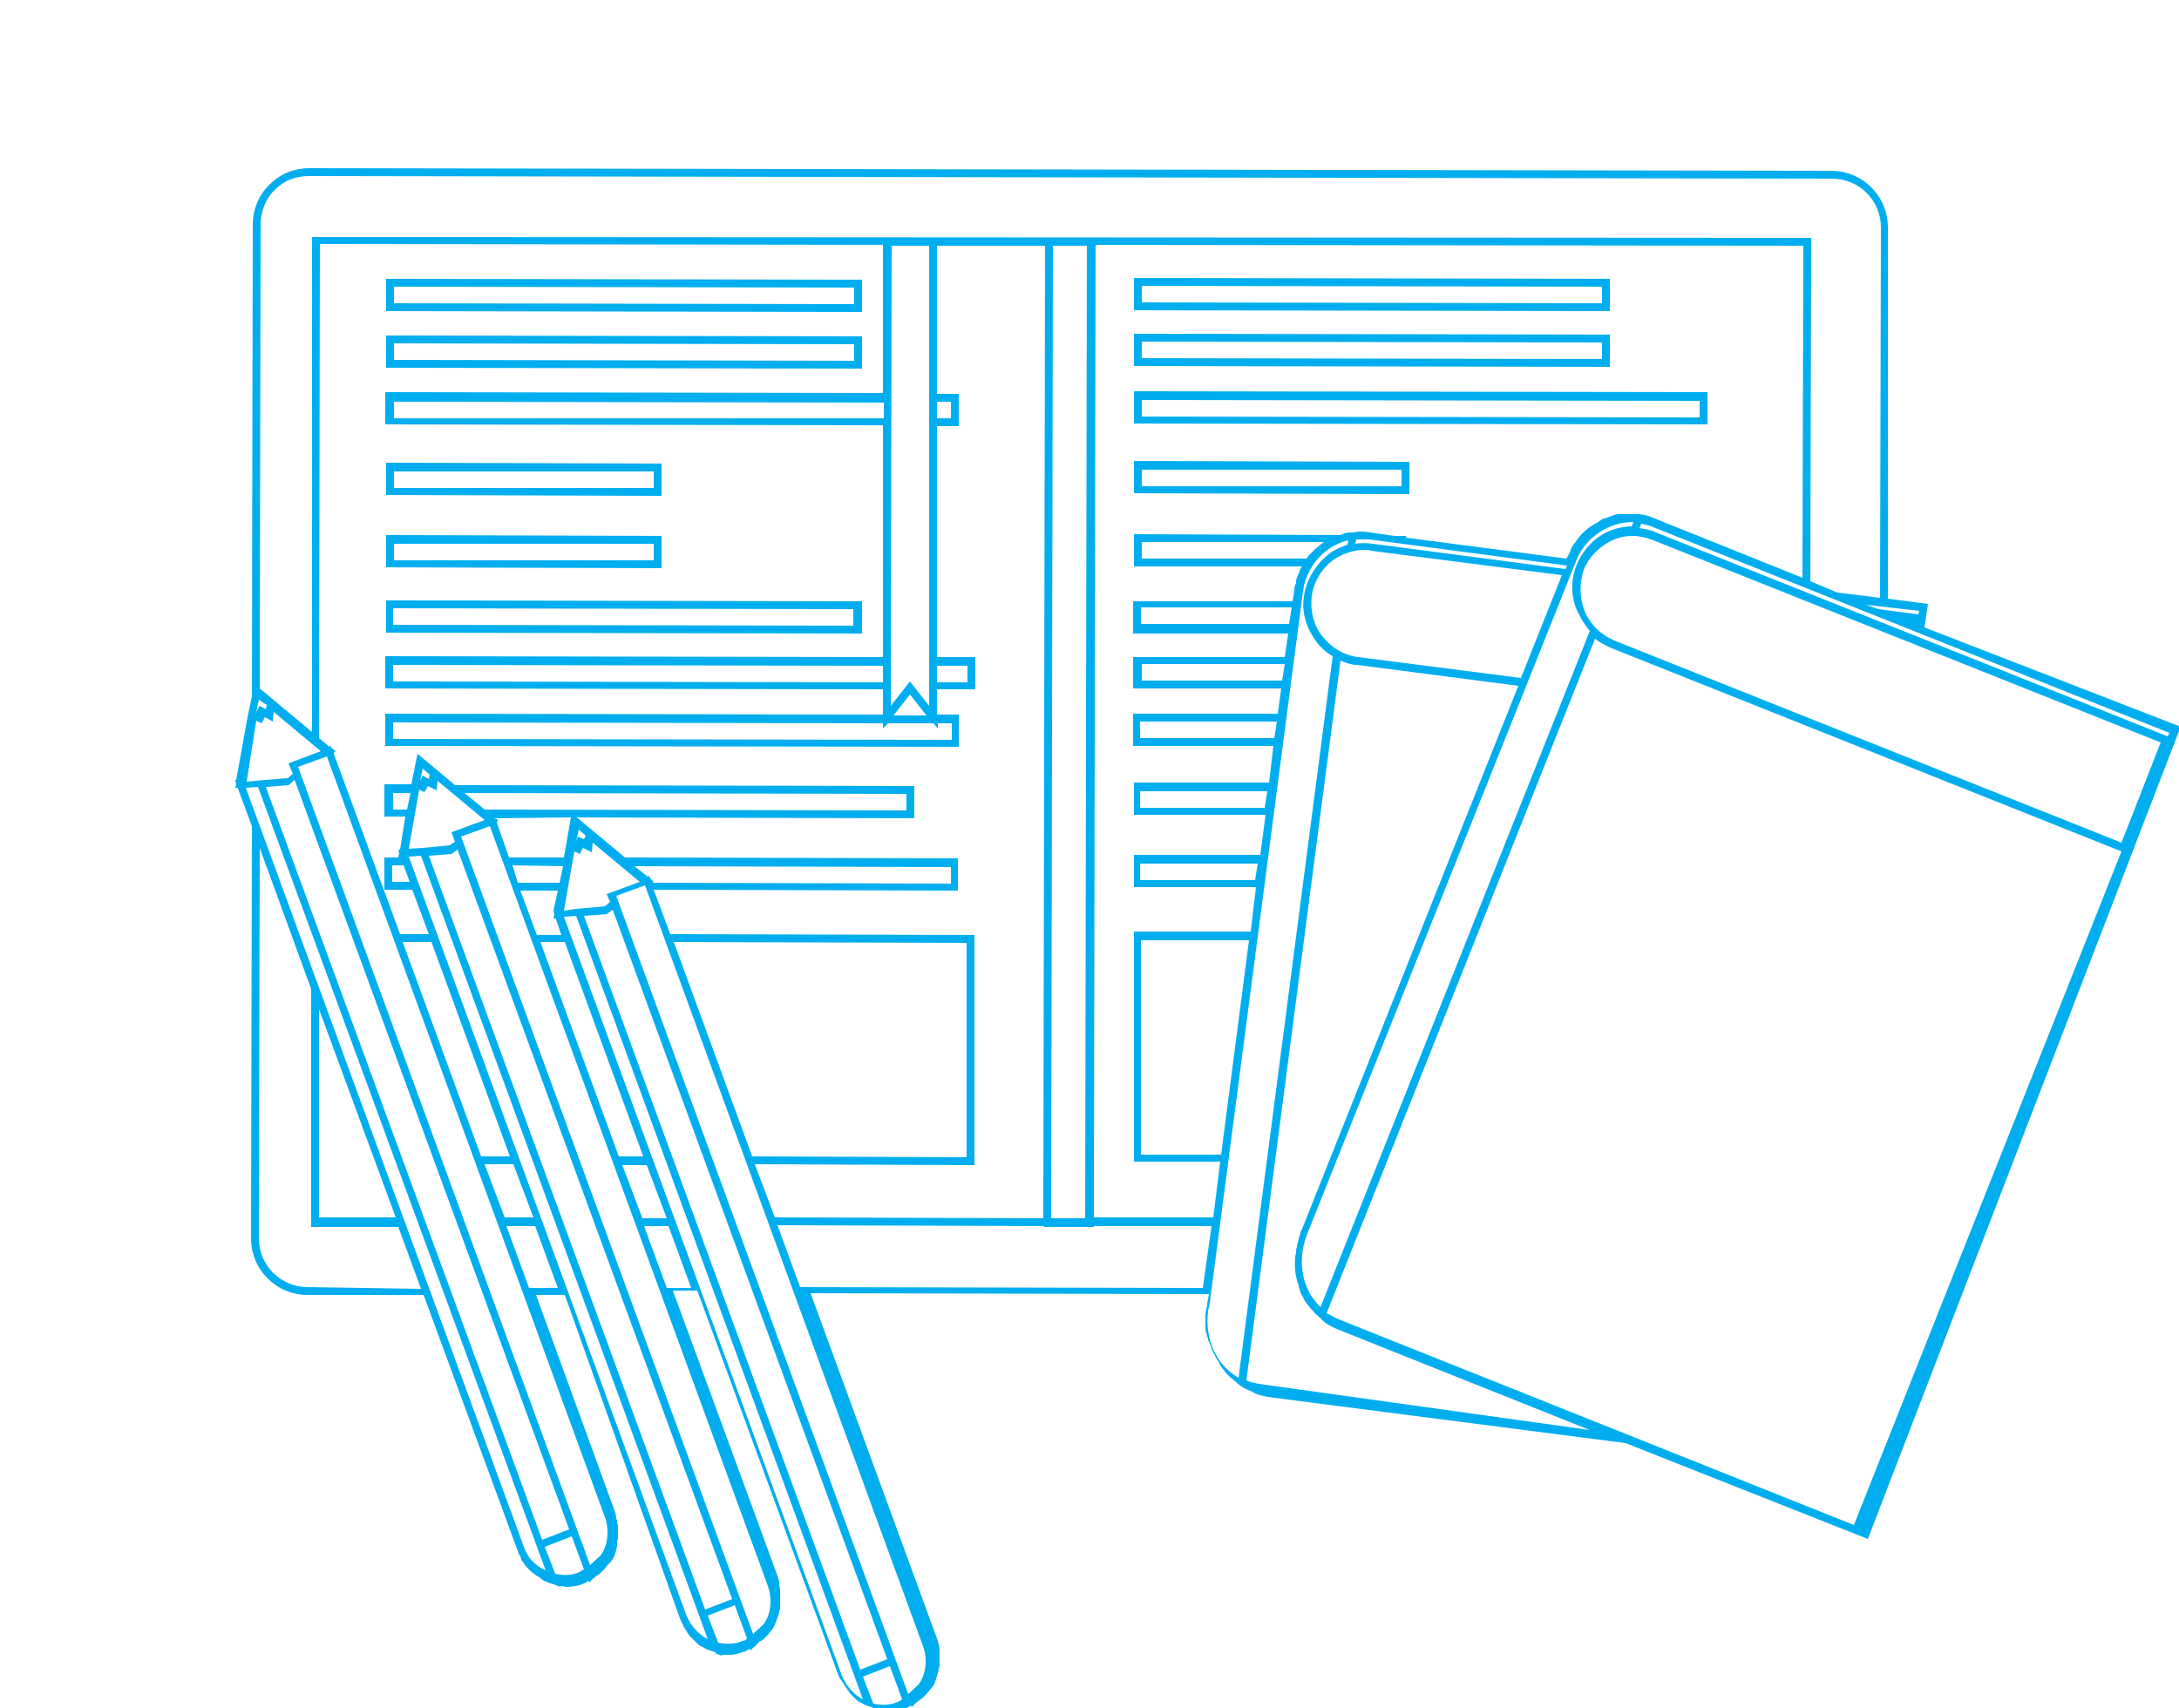 <?xml version="1.0" encoding="utf-8"?>
<!-- Generator: Adobe Illustrator 25.2.1, SVG Export Plug-In . SVG Version: 6.00 Build 0)  -->
<svg version="1.1" id="Layer_1" xmlns="http://www.w3.org/2000/svg" xmlns:xlink="http://www.w3.org/1999/xlink" x="0px" y="0px"
	 viewBox="0 0 250 196" style="enable-background:new 0 0 250 196;" xml:space="preserve">
<style type="text/css">
	.st0{fill:#00AEEF;}
</style>
<g>
	<path class="st0" d="M98.9,32.1L44.3,32v3.7l54.6,0.1C98.9,35.8,98.9,32.1,98.9,32.1z M98,34.9l-52.8-0.1v-1.9L98,33V34.9z"/>
	<path class="st0" d="M98.9,38.6l-54.6-0.1v3.7l54.6,0.1V38.6z M98,41.4l-52.8-0.1v-1.9L98,39.5V41.4z"/>
	<path class="st0" d="M75.9,53.2l-31.6-0.1v3.7l31.6,0.1V53.2z M75,56H45.2v-1.9H75V56z"/>
	<path class="st0" d="M75.9,61.5l-31.6-0.1v3.7l31.6,0.1V61.5z M75,64.3H45.2v-1.9H75V64.3z"/>
	<path class="st0" d="M98.9,69l-54.6-0.1v3.7l54.6,0.1V69z M97.9,71.8l-52.8-0.1v-1.9l52.8,0.1V71.8z"/>
	<path class="st0" d="M184.7,32l-54.6-0.1v3.7l54.6,0.1L184.7,32L184.7,32z M183.8,34.8L131,34.7v-1.9l52.8,0.1V34.8z"/>
	<path class="st0" d="M184.7,38.4l-54.6-0.1V42l54.6,0.1L184.7,38.4L184.7,38.4z M183.8,41.2L131,41.1v-1.9l52.8,0.1V41.2z"/>
	<path class="st0" d="M195.9,45l-65.8-0.1v3.7l65.8,0.1V45z M195,47.9l-64-0.1v-1.9l64,0.1V47.9z"/>
	<path class="st0" d="M161.7,53l-31.6-0.1v3.7l31.6,0.1V53z M160.8,55.8H131v-1.9h29.8V55.8z"/>
	<path class="st0" d="M220.8,72l0.4-2.7l-4.6-0.6V26.1c0-3.6-2.9-6.5-6.5-6.5L35.5,19.3l0,0c-1.7,0-3.3,0.6-4.6,1.9S29,24.1,29,25.8
		l-0.1,54.1l-0.5,2.4l0,0l-1.3,7.2H27v0.1l0,0l0.1,0.3L27,90.4h0.3v0.1l1.6,4.3l-0.1,47.3c0,3.6,2.9,6.5,6.5,6.5h13.3l10.7,29.1l0,0
		l0.2,0.5v0.1c0.1,0.1,0.1,0.2,0.2,0.3c0,0.1,0.1,0.2,0.1,0.3c0,0,0,0,0,0.1l0.1,0.1c0.1,0.1,0.1,0.2,0.2,0.3s0.1,0.2,0.2,0.3
		l0.1,0.1l0.1,0.1c0.1,0.1,0.2,0.2,0.3,0.3s0.1,0.1,0.2,0.2l0.1,0.1c0.1,0,0.1,0.1,0.2,0.1c0.1,0.1,0.2,0.2,0.4,0.3
		c0.1,0,0.1,0.1,0.2,0.1l0.1,0.1c0.1,0.1,0.3,0.2,0.4,0.3c0.1,0,0.2,0.1,0.2,0.1s0,0,0.1,0c0.2,0.1,0.4,0.2,0.5,0.2s0.2,0.1,0.2,0.1
		h0.1l0.8,0.3V182c0.3,0,0.5,0.1,0.7,0.1c0.6,0,1.4-0.1,2-0.4c0.2-0.1,0.4-0.2,0.5-0.3l0.1,0.2l0.5-0.5c0.1-0.1,0.3-0.2,0.4-0.3l0,0
		c0.2-0.1,0.3-0.2,0.5-0.4l0,0c0.3-0.3,0.5-0.5,0.7-0.8l0,0c0,0,0,0,0.1-0.1l0.2-0.2l0.1-0.1c0.4-0.5,0.6-1.2,0.7-1.8l0,0
		c0-0.1,0-0.1,0-0.2c0,0,0,0,0-0.1V177c0-0.1,0-0.3,0.1-0.4c0-0.1,0-0.1,0-0.2s0-0.3,0-0.4c0-0.1,0-0.1,0-0.2c0-0.1,0-0.3,0-0.4
		c0-0.1,0-0.1,0-0.2c0-0.1,0-0.3-0.1-0.4c0-0.1,0-0.1,0-0.2v-0.1c0-0.1,0-0.1-0.1-0.2v-0.1c0,0,0,0,0-0.1l-0.1-0.5l0,0l-9.1-25h3.3
		L78,185.7l0,0l0.2,0.5c0,0,0,0.1,0.1,0.1c0,0.1,0.1,0.2,0.1,0.3c0.1,0.1,0.1,0.2,0.2,0.3c0,0.1,0.1,0.1,0.1,0.2
		c0.1,0.1,0.1,0.2,0.2,0.3s0.1,0.2,0.2,0.3l0.1,0.1l0.1,0.1c0.1,0.1,0.1,0.1,0.2,0.2c0.1,0.1,0.1,0.1,0.2,0.2l0.1,0.1
		c0.1,0.1,0.1,0.1,0.2,0.2c0.1,0.1,0.2,0.2,0.4,0.3c0.1,0,0.1,0.1,0.2,0.1s0.1,0.1,0.2,0.1c0.1,0.1,0.3,0.2,0.4,0.2s0.1,0.1,0.2,0.1
		h0.1c0.2,0.1,0.4,0.1,0.5,0.2c0.1,0,0.1,0.1,0.2,0.1H82l0.8,0.3v-0.1c0.1,0,0.2,0,0.2,0c0.2,0,0.4,0,0.5,0c0.4,0,0.6,0,1-0.1
		s0.6-0.2,1-0.3c0.2-0.1,0.4-0.2,0.5-0.3l0,0l0.1,0.2l0.5-0.5c0.1,0,0.2-0.1,0.2-0.2c0.1-0.1,0.2-0.1,0.2-0.2
		c0.1-0.1,0.2-0.2,0.3-0.2s0.1-0.1,0.2-0.1c0.1-0.1,0.2-0.2,0.3-0.3l0.1-0.1c0.1-0.1,0.2-0.2,0.3-0.3c0-0.1,0.1-0.1,0.1-0.2l0,0
		l0.2-0.2l0.1-0.1c0.3-0.5,0.5-1.1,0.7-1.6l0,0c0-0.1,0.1-0.3,0.1-0.4s0-0.2,0.1-0.3c0-0.1,0-0.2,0-0.3s0-0.2,0-0.3s0-0.2,0-0.3
		s0-0.2,0-0.4c0-0.1,0-0.2,0-0.3s0-0.2,0-0.4c0-0.1,0-0.2,0-0.3s0-0.2-0.1-0.4c0,0,0,0,0-0.1l0,0c0-0.1,0-0.1,0-0.2v-0.1l-0.1-0.5
		l0,0l-12.1-33H80l7.6,20.7l8.5,23.2l0,0l0.2,0.5c0,0,0,0.1,0.1,0.1c0,0.1,0.1,0.2,0.2,0.3c0,0.1,0.1,0.2,0.2,0.3
		c0,0.1,0.1,0.2,0.1,0.2c0.1,0.1,0.1,0.2,0.2,0.3s0.1,0.2,0.2,0.3l0.1,0.1c0,0.1,0.1,0.1,0.1,0.2c0.1,0.1,0.1,0.1,0.2,0.2
		c0.1,0.1,0.1,0.1,0.2,0.2l0.1,0.1c0.1,0.1,0.1,0.1,0.2,0.2c0.1,0.1,0.2,0.2,0.4,0.3c0.1,0,0.1,0.1,0.2,0.1s0.1,0.1,0.2,0.1
		c0.1,0.1,0.3,0.2,0.4,0.2s0.1,0.1,0.2,0.1h0.1c0.2,0.1,0.4,0.1,0.5,0.2c0.1,0,0.2,0.1,0.2,0.1h0.1l0.8,0.3v-0.1l0,0
		c0.3,0,0.5,0.1,0.7,0.1c0.6,0,1.4-0.1,2-0.4l0,0c0.2-0.1,0.4-0.2,0.5-0.3l0.1,0.2l0.5-0.5l0,0c0.3-0.2,0.5-0.4,0.8-0.6
		c0.1-0.1,0.1-0.1,0.2-0.2c0.2-0.2,0.5-0.5,0.5-0.6c0,0,0,0,0.1-0.1l0.1-0.1l0.1-0.1c0.4-0.5,0.5-1.1,0.7-1.7c0-0.1,0.1-0.3,0.1-0.4
		l0,0c0-0.2,0.1-0.4,0.1-0.5l0,0c0-0.2,0-0.4,0-0.5v-0.1c0-0.2,0-0.3,0-0.5v-0.1v-0.1l0,0c0-0.1,0-0.2,0-0.3s0-0.1,0-0.2
		s0-0.1,0-0.2l0,0c0-0.1,0-0.1-0.1-0.2c0,0,0,0,0-0.1l-0.1-0.5l0,0L93,148.4l45.7,0.1l-0.2,1.1v0.2c0,0.1,0,0.2-0.1,0.3
		c0,0.3-0.1,0.5-0.1,0.8c0,0.1,0,0.2,0,0.3c0,0.2,0,0.4,0,0.5s0,0.3,0,0.4c0,0.2,0,0.3,0,0.4c0,0.1,0,0.3,0.1,0.4
		c0,0.1,0.1,0.3,0.1,0.4c0,0.1,0.1,0.3,0.1,0.4c0,0.1,0,0.2,0.1,0.2c0.1,0.3,0.2,0.5,0.3,0.8c0,0.1,0.1,0.2,0.1,0.3
		c0.1,0.1,0.1,0.2,0.2,0.4c0.1,0.1,0.1,0.2,0.2,0.4c0.1,0.1,0.1,0.2,0.2,0.3c0.1,0.1,0.2,0.3,0.2,0.4c0.1,0.1,0.1,0.2,0.2,0.3
		c0.1,0.2,0.2,0.3,0.4,0.5c0,0.1,0.1,0.1,0.1,0.2c0.2,0.2,0.4,0.4,0.5,0.5l0.1,0.1c0.2,0.1,0.3,0.3,0.5,0.4c0.1,0.1,0.2,0.1,0.2,0.2
		c0.1,0.1,0.3,0.2,0.4,0.3c0.1,0.1,0.2,0.1,0.3,0.2c0.1,0.1,0.2,0.1,0.4,0.2c0.1,0.1,0.2,0.1,0.4,0.2h0.1l0.5,0.3l0,0
		c0.5,0.2,1,0.3,1.4,0.4l41.1,5.3l27.3,10.8l0.5,0.2L250,83.9l0.2-0.5L220.8,72z M248.9,84.1l-0.2,0.4L190,61.1
		c-0.6-0.3-1.3-0.4-1.9-0.5l0.2-0.5c0.5,0.1,1,0.2,1.4,0.4L248.9,84.1z M149.9,64.1H131v-1.9h20.9c-0.1,0.1-0.3,0.2-0.4,0.3
		l-0.1,0.1c-0.2,0.1-0.3,0.3-0.5,0.4c-0.1,0.1-0.1,0.1-0.2,0.2c-0.1,0.1-0.3,0.3-0.4,0.4s-0.1,0.1-0.2,0.2
		C150.1,63.8,150,64,149.9,64.1C149.9,64,149.9,64,149.9,64.1z M130.1,61.3V65h19.3c-0.1,0.1-0.1,0.2-0.2,0.3
		c-0.1,0.1-0.1,0.2-0.1,0.3c-0.1,0.1-0.1,0.3-0.2,0.4c0,0.1-0.1,0.2-0.1,0.3c-0.1,0.2-0.1,0.3-0.1,0.5c0,0.1,0,0.2-0.1,0.3
		c-0.1,0.3-0.1,0.5-0.1,0.7l-0.2,1.2H130v3.7h17.8l-0.4,2.7H130V79h17l-0.4,2.9H130v3.7h16.1l-0.5,4.2h-15.5v3.7h15.1l-0.6,4.6
		h-14.5v3.7h14l-0.6,5.1h-13.4v26.4h9.9l-0.8,6.4h-13.7l0.2-111.6l81.2,0.1l-0.1,38.1l-16.7-6.7c-0.5-0.2-0.9-0.4-1.4-0.5l0,0
		L188,59h-0.1c-0.1,0-0.3,0-0.4,0c-0.1,0-0.2,0-0.3,0c-0.2,0-0.3,0-0.5,0c-0.1,0-0.2,0-0.3,0c-0.2,0-0.3,0-0.5,0c-0.1,0-0.1,0-0.2,0
		c-0.3,0-0.5,0.1-0.8,0.2c-0.3,0.1-0.5,0.2-0.8,0.3H184c-0.1,0-0.1,0-0.2,0.1c-0.1,0.1-0.2,0.1-0.3,0.2c0,0-0.1,0-0.1,0.1
		c-1.1,0.5-2.1,1.4-2.7,2.4l-0.1,0.1c-0.1,0.1-0.2,0.3-0.3,0.5c-0.1,0.1-0.1,0.2-0.1,0.3c-0.1,0.1-0.1,0.3-0.2,0.4
		c-0.1,0.2-0.2,0.4-0.3,0.5l0,0l-18.4-2.4v-0.2H160l-2.8-0.4c-0.5-0.1-1-0.1-1.4-0.1l0,0l-0.5,0.1c-0.1,0-0.1,0-0.2,0s-0.2,0-0.3,0
		c-0.2,0-0.4,0.1-0.5,0.1s-0.1,0-0.2,0.1c-0.1,0-0.3,0.1-0.4,0.1L130.1,61.3z M148.2,69.7l-0.3,1.9h-17v-1.9H148.2z M147.4,76.2
		l-0.3,1.9H131v-1.9H147.4z M146.5,82.8l-0.3,1.9h-15.4v-1.9H146.5z M145.4,90.8l-0.3,1.9h-14.3v-1.9H145.4z M144.3,99.1L144,101
		h-13.2v-1.9H144.3z M143.3,107.9l-3.2,24.6h-9.2v-24.6H143.3z M124.7,28.2l-0.2,111.6h-3.9l0.2-111.6L124.7,28.2z M86.3,132.7
		l-9-24.6l33.6,0.1v24.6L86.3,132.7z M111.8,133.7v-26.4l-34.9-0.1l-1.9-5.1l34.9,0.1v-3.7l-38.2-0.1l-5.4-4.5l-0.2-0.1l38.8,0.1
		v-3.7l-52.7-0.1l-1.9-1.6l0,0l-2.4-2l0,0l0,0L47.2,90h-3.1v3.7h2.4l-0.6,3.8h-0.2l0.1,0.4l-0.1,0.5h-1.6v3.7h3.2l1.9,5.1h-3.3
		l-7.6-20.7v-0.1l0.2-0.2L38,85.8l-0.1-0.3l-0.1,0.2l-1.2-1L36.7,28l64.6,0.1v17L44.2,45v3.7l57.1,0.1v26.6l-57.1-0.1V79l57.1,0.1
		V82l-57.1-0.1v3.7l65.8,0.1V82h-2.5v-2.9h4.4v-3.7h-4.4V48.9h2.5v-3.7h-2.5v-17h12.4l-0.2,111.6l-30.8-0.1l-2.3-6.1L111.8,133.7z
		 M70,103.5l-0.6,0.5l-3.3,0.3l-1.4,0.2l1.2-6.8l0.6,0.3l0.4-0.7l1,0.5l0.1-1.1l5.4,4.5l-3.8,1.4L70,103.5z M70.3,104.4l31.5,86
		l-3.1,1.2L67,105.1l2.6-0.2L70.3,104.4z M63.5,104.5L63.5,104.5L63.5,104.5l0.1,0.4l-0.1,0.5h0.3v0.1l0.6,1.8h-2.8l-1.9-5.1H64
		L63.5,104.5L63.5,104.5z M74.2,133.7l2.3,6.1h-2.8l-2.3-6.1H74.2z M71,132.7l-9-24.6h2.8l9,24.6H71z M52.2,96.6L51.6,97l-3.1,0.3
		l-1.6,0.1l1.2-6.8l0.6,0.3l0.4-0.7l1,0.5l0.1-1.1l5.4,4.5l-3.8,1.4L52.2,96.6z M52.5,97.5l31.5,86l-3.1,1.2L49.2,98.2l2.6-0.2
		L52.5,97.5z M55.2,132.7l-9-24.6h3.3l9,24.6H55.2z M58.9,133.6l2.3,6.1h-3.3l-2.3-6.1H58.9z M46,98.4L46,98.4h-0.2H46z M46.3,99.3
		l0.7,1.9h-2v-1.9H46.3z M46.7,92.9h-1.6V91h2L46.7,92.9z M48.2,89.6l0.3-1.4l0.8,0.7l-0.1,0.5L48.5,89L48.2,89.6z M55.6,92.9
		L53.3,91l50.7,0.1V93L55.6,92.9z M56.7,93.9L56.7,93.9l8.8-0.1l-0.8,4.6h-6.3l-1.4-4v-0.1l0.2-0.2L56.7,93.9z M64.6,99.4l-0.4,1.9
		h-4.8l-0.6-2L64.6,99.4z M66.1,96.6l0.3-1.4l0.8,0.7L67,96.3L66.3,96L66.1,96.6z M72.8,99.4l36.3,0.1v1.9l-34.3-0.1l0.2-0.1
		l-0.4-0.4l-0.1-0.3l-0.2,0.1L72.8,99.4z M107.5,46.1h1.6V48h-1.6V46.1z M107.5,76.4h3.5v1.9h-3.5V76.4z M101.9,83h5.2l0.5,0.6V83
		h1.6v1.9l-64.1-0.1v-1.9l56.2,0.1v0.6L101.9,83z M101.3,78.3l-56.2-0.1v-1.9l56.2,0.1V78.3z M101.4,48H45.2v-1.9l56.2,0.1V48z
		 M106.6,81l-2.2-2.8l-2.2,2.8l0.1-52.8h4.3L106.6,81z M104.4,79.7l1.9,2.4h-3.8L104.4,79.7z M155.6,61.9c0.5,0,1,0,1.5,0l22.7,3
		l-0.2,0.4l-22.1-2.9c-0.6-0.1-1.4-0.1-2,0L155.6,61.9z M156.5,63.1c0.3,0,0.5,0,0.8,0.1l21.9,2.8l-4.7,11.8l-18.7-2.4
		c-1.6-0.2-3.1-1.1-4.1-2.4s-1.4-2.9-1.2-4.6c0.2-1.6,1.1-3.1,2.4-4.1C153.9,63.6,155.2,63.1,156.5,63.1z M149.9,141.8
		c0.1-0.2,0.1-0.3,0.2-0.5l0.2-0.5l0,0l30.6-76.6c1.1-2.6,3.7-4.3,6.5-4.3l-0.2,0.5c-0.8,0-1.7,0.2-2.5,0.5
		c-1.7,0.7-3.1,2.2-3.8,3.9s-0.7,3.7,0.1,5.4c0.4,0.8,0.8,1.5,1.4,2.2L151.5,150C149.4,148,148.8,144.8,149.9,141.8z M181.8,70.1
		c-0.6-1.5-0.6-3.2-0.1-4.7c0.6-1.5,1.8-2.7,3.3-3.4c0.8-0.4,1.6-0.5,2.4-0.5c0.7,0,1.5,0.2,2.3,0.5l58.2,23.2l-4.5,11.5l-58.2-23.2
		C183.6,72.8,182.4,71.6,181.8,70.1z M219.5,71.5l-0.5-0.2L219.5,71.5L219.5,71.5z M220.2,70.1l-0.1,0.4l-4.6-0.6l-1.4-0.5
		L220.2,70.1z M29.9,25.8c0-1.4,0.5-2.9,1.6-4c1.1-1.1,2.4-1.6,4-1.6l0,0l174.7,0.3c3.1,0,5.6,2.5,5.6,5.6l-0.1,42.5l-4.9-0.6
		l-3.1-1.3l0.1-38.9v-0.5L36.3,27.2h-0.5V84l-6-5L29.9,25.8z M30.6,80.9l-0.1,0.5L29.8,81l-0.4,0.7l0.3-1.4L30.6,80.9z M29.4,82.7
		L30,83l0.4-0.7l0.9,0.5l0.1-1.1l5.4,4.5l-3.7,1.4l0.5,1.2L33,89.3l-2.6,0.2l0,0l-2.1,0.2L29.4,82.7z M33.8,89.5l31.5,86l-3.1,1.2
		L30.5,90.3l2.6-0.2L33.8,89.5z M35.3,147.7c-3.1,0-5.6-2.5-5.6-5.6l0.1-44.8l5.9,16.2v26.8v0.5h10l2.6,7.1L35.3,147.7z M36.6,115.8
		l8.8,23.9h-8.8V115.8z M60.1,177.5L28.2,90.4l1.4-0.1l33,89.9C61.4,179.7,60.5,178.7,60.1,177.5z M62.5,177.5l3.1-1.2l1.4,3.8
		c-0.2,0.1-0.4,0.2-0.5,0.3c-0.9,0.4-1.9,0.4-2.8,0.2L62.5,177.5z M69.4,174.1c0.5,1.4,0.4,3.2-0.5,4.4l-1.2,1.1L34.2,88l3.3-1.2
		L69.4,174.1z M60.7,147.8l-2.6-7.1h3.3l2.6,7.1H60.7z M78.8,185.5L46.9,98.3l1.4-0.1l32.9,89.9C80.2,187.6,79.3,186.6,78.8,185.5z
		 M85.2,188.3c-0.9,0.4-1.9,0.4-2.8,0.2l-1.2-3.1l3.1-1.2l1.4,3.8C85.6,188.2,85.4,188.3,85.2,188.3z M88.1,182
		c0.5,1.4,0.4,3.2-0.5,4.4l-1.2,1.1L52.9,96l3.3-1.2L88.1,182z M76.5,147.8l-2.6-7.1h2.8l2.6,7.1H76.5z M96.6,192.3l-31.9-87.1
		l1.4-0.1L99,195C98,194.5,97.1,193.5,96.6,192.3z M103,195.3c-0.9,0.4-1.9,0.4-2.8,0.2l-1.2-3.1l3.1-1.2l1.4,3.8
		C103.4,195.1,103.2,195.2,103,195.3z M105.9,188.9c0.5,1.4,0.4,3.1-0.5,4.4l-1.2,1.1l-33.5-91.6l3.3-1.2L105.9,188.9z M138,147.8
		l-46.2-0.1l-2.6-7.1l30.6,0.1v0.1h5.7v-0.1H139L138,147.8z M142.1,158.1c-2.5-1.4-3.9-4.4-3.5-7.6c0-0.2,0.1-0.4,0.1-0.5l0.1-0.5
		l0,0l10.7-81.7c0.4-2.8,2.5-5.2,5.2-5.8l-0.1,0.5c-0.8,0.3-1.6,0.6-2.3,1.2c-1.4,1.2-2.4,2.8-2.7,4.7s0.3,3.7,1.4,5.2
		c0.5,0.7,1.2,1.3,1.9,1.7L142.1,158.1z M144.4,158.8c-0.5-0.1-1-0.2-1.4-0.4l10.8-82.6c0.6,0.3,1.3,0.5,1.9,0.5l18.5,2.4L149.4,141
		l-0.1,0.2c-0.1,0.1-0.1,0.2-0.1,0.3v0.1c-0.1,0.2-0.2,0.4-0.2,0.6c0,0.1-0.1,0.3-0.1,0.4c0,0.1-0.1,0.2-0.1,0.4s-0.1,0.3-0.1,0.5
		c0,0.1,0,0.2,0,0.2c0,0.2-0.1,0.4-0.1,0.5c0,0,0,0,0,0.1c-0.1,1.1,0,2.2,0.4,3.2v0.1c0,0.1,0.1,0.3,0.1,0.4c0,0.1,0.1,0.1,0.1,0.2
		c0,0,0,0,0,0.1c0.1,0.3,0.3,0.5,0.4,0.8c0.2,0.3,0.3,0.5,0.5,0.7c0,0,0,0.1,0.1,0.1c0.1,0.2,0.2,0.3,0.4,0.5l0.1,0.1
		c0.1,0.1,0.2,0.3,0.4,0.4c0.1,0.1,0.1,0.1,0.2,0.2c0.1,0.1,0.3,0.2,0.4,0.4l0,0l0.5,0.4l0,0c0.5,0.3,0.9,0.5,1.4,0.7l28.8,11.5
		L144.4,158.8z M212.7,175l-59.1-23.6c-0.5-0.2-0.9-0.5-1.4-0.7L183,73.3c0.5,0.4,1.1,0.7,1.7,1l58.7,23.4L212.7,175z"/>
</g>
</svg>
